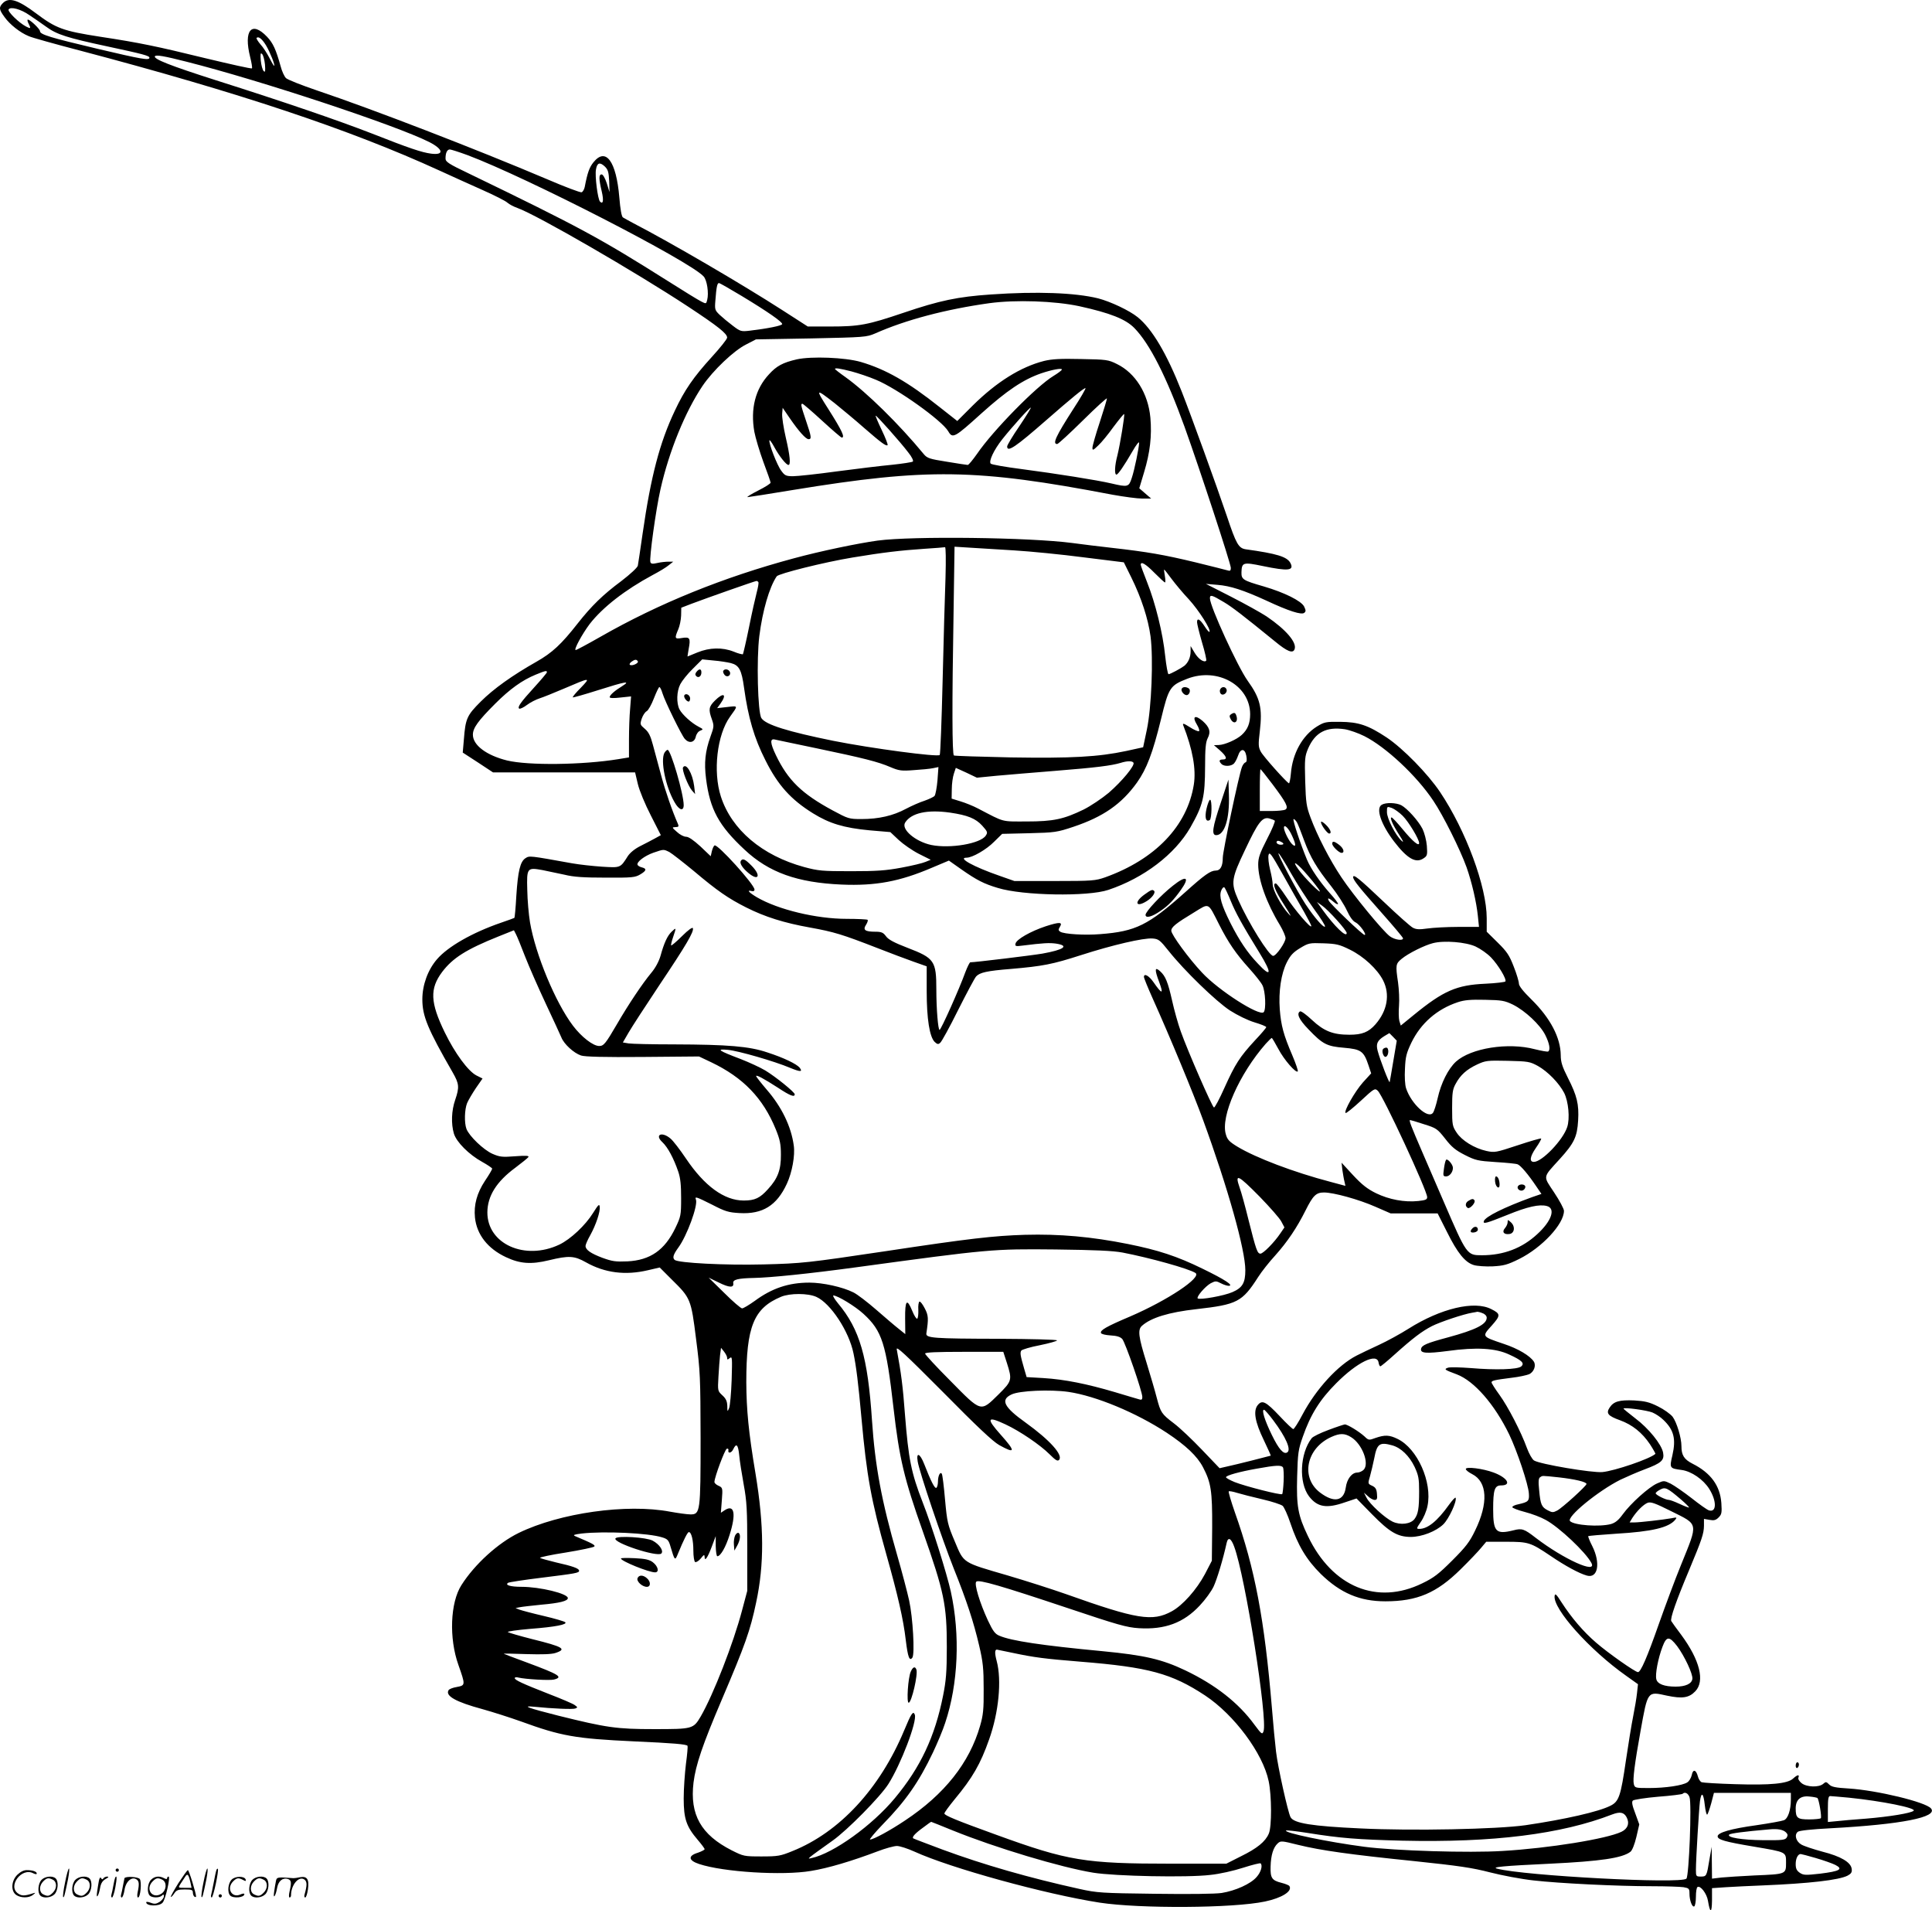 <svg version="1.0" xmlns="http://www.w3.org/2000/svg"
  viewBox="0 0 1200.552 1186.831"
 preserveAspectRatio="xMidYMid meet">
<g transform="translate(-0.151,1188.855) scale(0.1,-0.1)"
fill="#000000" stroke="none">
<path d="M20 11870 c-27 -27 -25 -40 10 -88 33 -46 96 -96 150 -118 19 -9 163
-49 320 -90 985 -260 1675 -490 2230 -744 74 -34 196 -89 270 -122 74 -33 144
-68 155 -79 11 -10 40 -25 63 -33 120 -43 731 -396 1059 -612 188 -124 243
-168 243 -193 0 -9 -43 -63 -96 -121 -113 -124 -169 -205 -229 -333 -94 -198
-149 -408 -200 -762 -14 -99 -28 -190 -30 -201 -3 -12 -46 -52 -102 -95 -116
-86 -186 -155 -272 -264 -101 -129 -158 -182 -255 -237 -150 -85 -267 -168
-348 -249 -85 -85 -94 -105 -104 -235 l-7 -81 94 -61 94 -62 441 0 442 0 17
-72 c10 -42 45 -126 81 -196 l62 -122 -36 -20 c-20 -11 -62 -33 -92 -48 -34
-17 -63 -41 -77 -62 -47 -74 -44 -73 -160 -66 -58 4 -141 13 -186 21 -267 48
-265 48 -290 32 -33 -21 -47 -80 -57 -234 -4 -74 -10 -136 -12 -137 -1 -1 -39
-15 -83 -30 -180 -62 -331 -149 -398 -227 -57 -66 -91 -160 -91 -249 0 -104
33 -184 189 -455 40 -70 42 -91 15 -170 -23 -66 -26 -148 -8 -209 16 -53 94
-131 176 -176 34 -19 62 -38 62 -42 0 -5 -20 -39 -45 -76 -50 -76 -70 -149
-62 -228 11 -105 79 -193 193 -246 87 -41 156 -46 267 -19 124 30 157 28 230
-13 117 -66 245 -82 385 -49 l73 17 75 -75 c117 -115 120 -121 151 -370 26
-201 27 -239 28 -614 0 -461 -2 -475 -63 -475 -20 0 -77 8 -127 17 -270 51
-685 -8 -940 -132 -129 -63 -274 -195 -356 -324 -70 -109 -78 -331 -19 -496
44 -125 44 -127 -9 -137 -25 -4 -48 -13 -52 -20 -22 -35 44 -73 211 -118 61
-17 168 -51 238 -76 250 -91 337 -107 702 -124 248 -11 328 -18 334 -28 2 -4
-2 -54 -10 -112 -7 -58 -14 -154 -14 -215 0 -127 17 -175 88 -258 23 -27 42
-52 42 -57 0 -4 -19 -14 -42 -22 -63 -19 -59 -48 8 -70 150 -50 518 -73 695
-43 106 17 253 61 412 121 49 19 104 34 122 34 18 0 67 -16 109 -35 226 -103
811 -264 1151 -317 250 -38 829 -35 1027 7 105 22 172 64 152 96 -3 5 -25 14
-49 20 -60 15 -70 30 -68 101 2 72 17 119 44 144 19 17 23 17 127 -9 143 -35
321 -60 722 -101 276 -29 359 -41 471 -70 74 -19 196 -42 270 -50 157 -18 519
-36 739 -36 85 0 172 -3 193 -6 34 -6 37 -9 37 -40 0 -42 17 -87 30 -79 5 3
10 30 10 60 0 30 4 57 10 60 18 11 58 -41 65 -86 13 -79 24 -78 25 2 l0 77 88
6 c48 3 150 8 227 11 289 12 474 33 528 61 22 12 28 21 25 42 -5 41 -68 78
-183 107 -55 15 -113 34 -130 44 -33 19 -45 60 -22 79 9 8 88 16 203 22 443
24 670 69 625 123 -32 40 -337 113 -510 124 -84 5 -108 10 -123 25 -18 18 -21
18 -37 4 -26 -23 -102 -21 -134 4 -15 12 -24 27 -20 35 8 21 -7 18 -33 -6 -34
-32 -141 -42 -360 -35 -106 3 -199 9 -208 12 -9 3 -20 20 -24 37 -11 42 -31
46 -38 7 -4 -17 -16 -38 -28 -45 -29 -19 -135 -35 -238 -35 -85 0 -88 1 -94
25 -7 29 5 125 42 330 45 250 42 246 164 219 95 -20 137 -14 176 27 61 63 28
194 -86 349 -31 41 -59 80 -63 87 -9 14 32 130 109 313 82 196 93 230 94 279
l0 43 35 -6 c27 -5 39 -2 56 15 19 19 21 29 17 90 -8 108 -66 187 -179 244
-53 27 -69 53 -69 109 0 52 -29 148 -55 183 -14 17 -54 46 -91 64 -54 27 -81
33 -147 37 -93 4 -128 -6 -153 -44 -24 -36 -11 -52 64 -79 77 -28 138 -77 187
-150 20 -31 35 -58 33 -59 -33 -31 -254 -106 -329 -113 -63 -6 -388 49 -425
72 -12 8 -31 42 -44 77 -37 102 -118 258 -171 331 -27 37 -49 72 -49 77 0 11
16 15 126 29 45 5 93 16 108 22 29 14 44 53 29 78 -23 36 -98 81 -186 110
-139 47 -138 45 -76 114 56 63 56 73 -2 102 -105 55 -315 5 -516 -122 -49 -31
-131 -76 -183 -100 -52 -24 -115 -54 -138 -66 -116 -59 -252 -207 -337 -367
-26 -50 -52 -90 -57 -90 -5 0 -43 36 -84 80 -87 92 -109 103 -137 69 -29 -36
-17 -105 38 -218 25 -52 44 -95 43 -96 -5 -2 -217 -56 -270 -67 l-48 -11 -109
114 c-60 63 -138 137 -174 164 -79 60 -83 68 -107 158 -10 40 -39 138 -64 220
-50 160 -56 205 -28 229 56 50 167 84 337 103 255 29 285 44 385 200 21 33 69
94 106 134 75 84 134 171 188 279 47 94 66 112 115 112 59 0 216 -43 320 -89
l94 -41 146 0 146 0 58 -115 c65 -131 113 -190 167 -206 20 -6 73 -10 117 -8
69 4 90 9 165 46 142 71 278 217 278 299 0 12 -27 63 -61 114 -70 106 -73 89
35 208 90 99 108 138 114 239 6 102 -7 154 -64 266 -35 69 -44 98 -44 140 -1
109 -65 231 -182 346 -52 51 -78 84 -78 99 0 12 -14 60 -32 105 -27 70 -41 92
-100 150 l-68 67 0 84 c0 195 -129 544 -290 784 -76 113 -229 270 -332 339
-115 76 -174 96 -289 97 -89 1 -98 -1 -144 -29 -90 -56 -152 -167 -162 -293
-3 -34 -9 -61 -12 -60 -18 9 -161 169 -175 197 -15 28 -16 43 -6 126 17 146 3
205 -76 315 -62 87 -234 462 -234 511 0 25 11 22 88 -24 50 -30 113 -78 317
-244 76 -63 111 -76 121 -48 16 41 -53 122 -174 204 -35 23 -134 78 -220 122
l-157 80 72 -6 c79 -6 162 -33 304 -98 139 -65 218 -90 235 -76 11 9 11 15 -1
40 -19 35 -121 86 -250 124 -132 38 -140 44 -139 89 2 61 11 63 132 38 159
-33 197 -29 172 19 -21 39 -84 58 -278 85 -44 7 -59 33 -117 207 -64 189 -221
622 -280 772 -94 239 -185 391 -274 463 -52 42 -169 97 -246 117 -143 35 -380
44 -667 24 -204 -14 -316 -37 -543 -114 -222 -75 -273 -85 -457 -85 l-137 0
-157 101 c-250 161 -695 421 -929 542 -27 15 -56 30 -63 35 -8 6 -16 50 -22
124 -19 225 -84 314 -161 218 -25 -31 -37 -64 -54 -153 -3 -15 -12 -30 -19
-33 -8 -3 -105 34 -217 82 -436 185 -1081 434 -1429 551 -94 32 -180 66 -191
76 -10 9 -26 43 -34 75 -29 104 -47 143 -84 182 -96 101 -147 41 -105 -126 9
-36 14 -67 11 -70 -3 -4 -135 26 -294 64 -294 72 -403 95 -647 132 -233 36
-276 52 -401 146 -111 84 -168 101 -205 64z m165 -76 c28 -18 74 -51 104 -72
65 -48 133 -69 376 -121 229 -49 265 -59 265 -71 0 -18 -45 -10 -321 55 -295
70 -359 89 -359 110 0 14 -69 79 -77 71 -2 -2 0 -13 6 -24 16 -31 14 -34 -16
-18 -44 23 -116 93 -108 106 12 19 76 2 130 -36z m1470 -188 c25 -42 58 -126
50 -126 -3 0 -16 22 -30 50 -14 27 -38 65 -55 83 -16 19 -27 37 -24 40 12 12
35 -7 59 -47z m-7 -118 c3 -42 2 -51 -8 -41 -7 6 -15 36 -18 65 -3 42 -2 51 8
41 7 -6 15 -36 18 -65z m-487 17 c459 -116 1302 -395 1508 -499 88 -45 94 -83
11 -72 -59 8 -134 33 -370 126 -206 80 -541 195 -970 331 -279 89 -386 131
-376 148 7 10 56 2 197 -34z m1745 -580 c370 -139 1381 -658 1468 -754 21 -23
33 -103 22 -146 -6 -25 -7 -25 -38 -9 -18 9 -111 66 -207 127 -423 267 -549
335 -1233 666 -130 62 -148 74 -148 95 0 35 10 56 27 56 7 0 57 -16 109 -35z
m881 -162 l2 -68 -17 55 c-11 33 -24 55 -32 55 -18 0 -18 -27 1 -107 13 -56 8
-81 -11 -62 -14 14 -33 162 -25 200 7 42 24 47 55 18 20 -20 24 -34 27 -91z
m823 -713 c164 -99 254 -162 252 -175 -1 -10 -93 -28 -202 -41 -53 -6 -58 -5
-105 31 -28 21 -64 51 -81 67 -30 29 -32 33 -27 91 6 80 11 107 22 107 5 0 68
-36 141 -80z m2099 -64 c191 -42 287 -80 341 -135 96 -98 199 -301 313 -616
93 -259 287 -849 287 -875 0 -16 -5 -20 -17 -16 -10 3 -101 26 -203 51 -195
47 -299 65 -520 90 -74 8 -184 22 -245 30 -264 35 -993 44 -1210 15 -123 -17
-354 -65 -520 -110 -439 -118 -839 -280 -1203 -488 -79 -45 -148 -82 -153 -82
-14 0 39 98 87 162 81 104 220 212 391 304 40 21 85 48 100 61 l28 22 -30 0
c-16 0 -47 -3 -68 -8 -30 -7 -40 -6 -44 5 -8 22 34 326 63 454 53 235 154 482
261 641 65 96 195 220 272 258 l60 31 343 6 c334 7 344 8 398 31 189 84 438
150 710 188 164 22 404 14 559 -19z m-832 -1683 c-4 -104 -12 -393 -18 -643
-6 -250 -14 -458 -18 -462 -12 -14 -425 41 -661 88 -281 57 -421 100 -447 141
-23 34 -31 368 -13 510 20 158 62 303 108 371 12 17 296 88 472 117 187 31
297 44 445 54 66 4 124 9 129 10 5 0 6 -78 3 -186z m428 166 c99 -6 293 -25
430 -43 l250 -31 47 -95 c62 -126 104 -255 119 -365 18 -139 6 -443 -23 -580
l-23 -109 -105 -23 c-174 -37 -339 -46 -718 -40 -189 4 -348 9 -353 12 -11 7
-12 320 -2 889 l6 408 96 -6 c53 -3 177 -11 276 -17z m870 -139 c33 -33 62
-60 66 -60 3 0 3 18 -1 40 -4 22 -6 40 -4 40 2 0 22 -26 45 -57 24 -32 72 -90
109 -129 61 -67 139 -189 127 -201 -3 -3 -17 14 -31 36 -28 43 -46 53 -46 24
0 -10 14 -67 31 -126 18 -59 29 -110 26 -113 -13 -14 -49 10 -72 49 l-25 42 0
-33 c0 -37 -15 -70 -39 -90 -21 -16 -88 -52 -98 -52 -5 0 -14 51 -21 113 -14
140 -61 330 -113 460 -21 53 -39 102 -39 107 0 23 30 6 85 -50z m-2461 -58 c3
-5 -2 -33 -10 -63 -8 -30 -30 -127 -48 -217 -18 -89 -36 -165 -38 -168 -3 -2
-29 4 -57 16 -71 28 -150 26 -226 -5 -33 -14 -61 -25 -61 -25 -1 0 3 21 7 47
13 67 7 76 -41 68 -46 -8 -48 -3 -24 53 9 20 17 59 18 86 l1 49 65 25 c87 33
393 141 402 141 4 1 9 -3 12 -7z m-749 -492 c7 -11 -35 -31 -49 -22 -5 3 -1
11 9 19 22 16 32 16 40 3z m578 -11 c51 -13 67 -42 82 -153 26 -187 63 -313
133 -451 77 -154 158 -244 295 -329 103 -64 193 -91 352 -106 l129 -11 52 -49
c28 -26 84 -65 125 -86 l74 -37 -32 -13 c-18 -8 -85 -24 -150 -36 -97 -18
-152 -22 -313 -22 -179 0 -203 2 -292 26 -260 71 -450 231 -517 438 -50 155
-24 384 57 496 51 71 52 68 -18 60 l-62 -7 21 29 c42 59 18 71 -35 18 -38 -38
-41 -55 -19 -116 14 -40 14 -46 -9 -109 -32 -90 -40 -160 -27 -261 24 -190 79
-291 239 -440 151 -142 328 -205 603 -217 212 -9 361 19 560 104 l107 45 78
-55 c96 -67 139 -89 226 -115 155 -48 560 -55 687 -12 221 74 413 221 509 387
80 141 91 188 92 381 0 110 4 150 16 174 21 40 12 69 -32 108 -47 40 -66 27
-35 -23 12 -20 18 -38 13 -41 -5 -3 -31 8 -57 25 -38 24 -46 26 -41 12 59
-151 81 -273 66 -369 -41 -257 -239 -464 -551 -576 -60 -21 -79 -23 -314 -23
l-250 0 -91 32 c-162 56 -265 113 -206 113 36 0 124 51 171 99 l50 49 168 4
c160 4 173 6 275 40 185 62 299 141 395 275 60 85 97 181 149 393 48 198 56
210 164 252 187 72 389 -41 390 -220 0 -57 -15 -95 -52 -129 -31 -29 -106 -62
-143 -63 l-30 -1 38 -33 c41 -37 47 -56 17 -56 -23 0 -26 -10 -8 -28 17 -17
63 -15 79 5 8 9 18 30 24 47 15 46 42 46 51 0 5 -26 3 -39 -5 -42 -7 -2 -17
-15 -22 -29 -19 -50 -119 -523 -119 -563 0 -53 -15 -80 -43 -80 -33 0 -70 -26
-190 -134 -231 -206 -307 -244 -529 -261 -94 -8 -225 0 -248 15 -12 8 -13 13
-3 29 20 32 0 33 -87 5 -96 -32 -183 -82 -188 -108 -4 -16 1 -18 45 -12 128
16 166 18 208 12 83 -13 48 -38 -86 -62 -64 -11 -418 -54 -448 -54 -4 0 -18
-28 -31 -62 -35 -98 -151 -358 -160 -358 -9 0 -20 129 -20 250 0 179 -12 196
-179 260 -83 32 -119 51 -134 72 -17 23 -28 28 -66 28 -64 0 -79 11 -58 43 9
14 13 27 10 31 -4 3 -62 6 -131 6 -187 0 -425 57 -557 134 -49 29 -65 47 -35
39 13 -4 20 0 20 9 0 31 -230 285 -248 274 -6 -3 -13 -20 -17 -36 l-7 -31 -64
61 c-43 39 -73 60 -89 60 -14 0 -39 13 -57 30 -32 28 -32 29 -9 30 18 0 22 4
16 18 -36 81 -80 209 -105 303 -17 63 -40 148 -51 189 -15 57 -27 81 -51 101
-29 25 -30 27 -19 62 7 21 21 42 31 47 10 5 30 41 45 80 15 38 30 70 34 70 4
0 13 -17 19 -38 15 -50 119 -262 139 -284 26 -30 60 -23 68 13 4 18 16 34 28
38 20 8 20 9 -11 25 -44 23 -100 74 -118 107 -20 39 -18 113 5 157 11 21 45
64 78 96 l58 58 70 -7 c39 -3 87 -11 108 -16z m-1143 -57 c0 -4 -36 -47 -79
-94 -84 -92 -106 -123 -93 -132 5 -3 27 7 48 23 21 16 57 34 79 41 22 7 89 34
150 60 166 71 169 72 106 6 -30 -30 -53 -57 -50 -60 2 -2 73 18 158 45 170 54
205 60 149 25 -46 -28 -78 -56 -78 -69 0 -6 26 -7 67 -2 l66 7 -6 -78 c-4 -42
-7 -127 -7 -189 l0 -112 -67 -11 c-222 -36 -559 -40 -691 -8 -128 32 -212 95
-212 160 0 42 33 87 139 193 91 91 168 146 251 180 61 25 70 27 70 15z m5080
-397 c133 -67 325 -246 428 -401 61 -90 167 -303 207 -414 33 -94 61 -215 70
-302 l7 -68 -129 0 c-70 0 -157 -5 -192 -10 -49 -7 -70 -6 -90 5 -14 7 -95 79
-179 159 -156 148 -192 177 -192 155 0 -18 39 -66 182 -227 70 -79 128 -148
128 -153 0 -17 -52 -9 -81 12 -42 30 -228 256 -302 367 -73 109 -151 261 -192
372 -25 67 -29 91 -33 226 -4 139 -2 154 18 202 44 101 113 137 228 120 30 -5
84 -24 122 -43z m-3406 -75 c296 -62 383 -84 460 -117 54 -23 70 -25 146 -19
47 3 100 8 119 12 l34 7 -6 -83 c-4 -45 -12 -88 -18 -96 -6 -7 -34 -20 -62
-30 -29 -9 -81 -32 -117 -51 -78 -42 -168 -63 -275 -63 -78 0 -83 2 -178 53
-193 104 -279 188 -354 344 -36 75 -38 105 -6 97 10 -2 126 -27 257 -54z
m1971 -90 c10 -17 -71 -115 -154 -187 -42 -35 -112 -82 -156 -104 -124 -60
-187 -74 -355 -74 -159 0 -133 -7 -300 80 -30 16 -80 36 -110 45 l-55 17 1 59
c0 32 6 76 13 96 l12 36 66 -30 65 -31 122 12 c66 6 234 20 371 31 250 20 343
32 400 49 41 13 73 13 80 1z m864 -134 c85 -113 101 -144 80 -157 -8 -5 -47
-9 -86 -9 l-73 0 0 130 c0 72 2 130 4 130 2 0 36 -42 75 -94z m-2004 -176
c109 -16 159 -36 200 -81 34 -38 35 -42 22 -62 -33 -50 -222 -82 -339 -58 -98
21 -188 97 -162 139 38 60 137 82 279 62z m2018 -50 c4 -3 -17 -55 -48 -114
-45 -88 -55 -117 -55 -158 0 -96 52 -241 135 -377 19 -32 35 -69 35 -81 0 -26
-58 -110 -77 -110 -26 0 -154 206 -218 350 -46 104 -42 130 44 310 80 170 106
204 149 194 15 -4 30 -10 35 -14z m138 -11 c6 -11 26 -61 44 -111 40 -108 78
-171 169 -286 38 -48 81 -115 97 -150 19 -41 37 -66 54 -74 24 -11 73 -78 56
-78 -12 0 -210 189 -222 212 -12 22 0 19 34 -10 9 -8 20 -13 23 -10 3 3 -20
34 -52 69 -62 70 -117 150 -141 207 -39 93 -92 252 -83 252 5 0 14 -9 21 -21z
m-30 -84 c24 -52 25 -73 3 -54 -20 16 -54 83 -54 105 0 26 30 -3 51 -51z m-59
-53 c-19 -6 -44 6 -37 18 4 7 14 6 28 -2 14 -7 17 -13 9 -16z m-3811 -47 c16
-9 84 -62 152 -118 147 -124 214 -170 325 -226 117 -59 235 -96 397 -125 149
-27 199 -42 420 -128 77 -30 177 -68 223 -84 l82 -29 0 -155 c0 -172 18 -282
49 -314 17 -16 23 -17 35 -6 9 7 59 98 111 203 53 105 103 199 112 209 23 25
68 35 218 47 196 17 255 28 435 86 196 63 386 107 443 103 38 -3 46 -9 101
-78 96 -121 293 -312 380 -369 47 -30 110 -61 153 -74 40 -12 73 -25 73 -30 0
-4 -31 -41 -70 -82 -95 -103 -123 -147 -189 -293 -31 -70 -61 -126 -66 -124
-11 3 -161 346 -206 472 -17 47 -41 133 -54 192 -26 115 -41 152 -74 182 -34
31 -36 12 -7 -65 30 -80 19 -80 -35 -2 -28 40 -59 57 -59 32 0 -7 24 -66 54
-133 108 -240 255 -595 314 -757 154 -421 262 -806 262 -932 0 -79 -18 -109
-80 -136 -52 -23 -204 -50 -216 -39 -9 10 47 75 81 94 29 15 34 15 63 0 17 -9
39 -16 49 -16 34 1 -26 40 -162 106 -159 78 -276 116 -465 154 -225 45 -423
63 -640 57 -194 -6 -345 -23 -867 -102 -483 -72 -518 -76 -758 -82 -239 -6
-528 9 -551 28 -15 13 -9 33 23 77 53 72 123 262 109 298 -8 21 1 18 101 -32
81 -42 101 -48 170 -52 143 -8 231 46 294 182 33 71 52 177 43 238 -16 118
-75 240 -169 348 -35 41 -64 78 -65 83 0 10 47 -15 137 -73 74 -49 103 -60
103 -40 0 13 -117 108 -183 148 -30 18 -99 50 -153 71 -140 53 -155 64 -79 57
65 -6 290 -71 387 -112 63 -26 80 -26 58 2 -20 23 -98 61 -200 94 -112 38
-244 49 -580 50 -135 0 -261 3 -282 6 l-36 6 36 62 c19 33 106 167 192 296
165 246 215 331 207 352 -2 8 -29 -11 -67 -49 -35 -35 -66 -61 -68 -58 -2 2 3
25 12 51 21 61 20 62 -8 35 -27 -25 -48 -71 -70 -151 -10 -34 -31 -74 -57
-105 -55 -66 -142 -196 -214 -320 -70 -120 -82 -135 -110 -135 -38 0 -110 56
-163 126 -109 144 -233 443 -267 642 -8 48 -16 138 -17 201 -4 138 -1 141 94
124 35 -7 97 -20 138 -29 56 -14 120 -18 255 -18 164 -1 183 1 215 20 39 23
42 36 9 44 -12 3 -24 10 -26 16 -6 18 45 56 99 75 65 22 62 22 99 4z m3943
-370 c25 -44 46 -84 46 -90 -1 -19 -103 100 -157 183 -30 45 -58 82 -64 82
-22 0 -5 -44 51 -131 44 -69 51 -84 27 -56 -44 48 -97 147 -97 181 0 15 -7 56
-16 91 -9 36 -13 76 -10 91 6 23 16 10 90 -122 46 -82 104 -185 130 -229z
m-80 238 c37 -65 101 -164 142 -221 42 -57 73 -106 69 -110 -9 -9 -65 55 -121
139 -51 77 -182 325 -167 316 6 -4 41 -60 77 -124z m107 -17 c34 -39 65 -80
71 -91 15 -30 -96 81 -132 132 -49 68 -7 40 61 -41z m-481 -156 c30 -73 70
-146 179 -323 79 -128 73 -156 -12 -64 -65 68 -114 142 -170 252 -56 113 -71
164 -57 200 5 14 14 24 19 21 5 -3 23 -42 41 -86z m659 -118 c34 -37 61 -73
61 -80 0 -32 -75 40 -150 144 l-35 49 32 -23 c18 -12 59 -53 92 -90z m-732
-27 c58 -114 104 -181 187 -273 36 -40 73 -86 82 -104 19 -36 24 -152 8 -168
-27 -27 -281 136 -383 246 -82 87 -191 236 -191 260 0 23 27 45 143 115 95 58
83 64 154 -76z m-4313 -198 c25 -64 83 -196 129 -294 46 -98 90 -193 97 -210
16 -41 77 -97 122 -112 24 -8 143 -11 384 -9 l349 3 76 -36 c199 -95 322 -223
401 -416 26 -64 32 -92 32 -158 1 -93 -19 -148 -80 -214 -50 -56 -82 -71 -151
-71 -121 0 -244 90 -359 261 -37 55 -80 111 -96 124 -54 46 -101 24 -50 -23
33 -31 70 -100 98 -182 14 -41 18 -83 18 -166 0 -106 -2 -114 -36 -185 -66
-137 -156 -200 -298 -207 -74 -3 -94 0 -155 22 -74 28 -105 50 -105 74 0 8 13
38 29 66 35 63 64 148 59 178 -2 19 -9 12 -41 -39 -47 -76 -139 -163 -210
-197 -214 -101 -448 4 -447 201 1 101 56 190 174 277 40 30 77 60 81 66 5 9
-16 10 -82 5 -79 -6 -95 -5 -141 15 -55 24 -145 110 -162 155 -14 38 -12 120
4 160 8 19 33 61 55 94 l41 59 -38 19 c-52 27 -133 137 -197 268 -90 185 -94
271 -16 375 66 87 149 140 351 221 l95 38 12 -23 c7 -13 33 -76 57 -139z
m5907 61 c30 -14 73 -44 96 -68 45 -47 98 -135 89 -149 -3 -4 -58 -11 -123
-14 -180 -8 -261 -43 -446 -194 l-81 -66 -9 29 c-4 16 -5 58 -2 94 3 36 0 101
-6 145 -16 108 -15 116 23 147 41 34 142 84 194 97 69 18 204 7 265 -21z
m-780 -20 c85 -42 169 -120 205 -190 44 -87 27 -188 -47 -273 -43 -49 -83 -65
-162 -65 -102 0 -158 22 -232 91 -35 33 -69 58 -75 54 -23 -14 -7 -50 52 -111
89 -93 114 -106 222 -115 105 -9 122 -21 151 -108 l17 -51 -52 -57 c-50 -57
-119 -178 -107 -189 3 -4 45 30 94 75 84 78 88 80 106 63 32 -28 307 -620 307
-661 0 -15 -10 -19 -55 -24 -86 -9 -181 9 -262 48 -55 27 -88 53 -144 113
l-71 77 5 -45 c4 -25 9 -57 13 -72 l6 -27 -93 25 c-229 60 -465 150 -579 219
-49 30 -62 43 -71 76 -34 111 84 376 248 563 18 20 35 36 37 36 3 0 21 -31 41
-68 35 -67 109 -152 121 -140 3 4 -12 48 -34 100 -55 128 -70 185 -78 286 -8
111 8 221 44 292 22 43 39 62 82 88 53 32 58 33 146 30 81 -3 98 -7 165 -40z
m1012 -341 c76 -38 169 -125 201 -189 26 -52 33 -92 18 -102 -5 -3 -42 4 -83
14 -166 44 -397 7 -490 -77 -48 -44 -93 -133 -114 -228 -9 -40 -22 -81 -29
-90 -30 -41 -135 55 -167 152 -7 21 -10 71 -7 122 3 74 9 97 40 162 59 121
159 208 288 251 42 14 81 17 170 15 104 -2 121 -5 173 -30z m-743 -348 c-11
-68 -22 -128 -23 -133 -3 -10 -60 138 -75 195 -11 43 -2 63 41 90 l32 19 23
-23 23 -24 -21 -124z m898 -33 c62 -35 131 -106 163 -167 27 -53 37 -160 19
-213 -26 -80 -156 -216 -207 -216 -29 0 -25 32 12 86 21 30 36 57 33 59 -2 3
-68 -16 -146 -42 -136 -45 -143 -46 -194 -35 -76 17 -153 65 -185 114 -26 39
-28 48 -28 152 0 95 3 117 22 151 29 54 67 89 133 120 52 24 62 26 190 23 128
-3 138 -5 188 -32z m-708 -362 c77 -24 83 -28 132 -90 40 -52 65 -72 122 -101
65 -33 81 -37 191 -44 66 -4 128 -10 137 -14 19 -7 67 -64 116 -137 l32 -47
-58 -20 c-176 -64 -290 -121 -300 -149 -6 -20 15 -14 147 39 125 51 198 67
244 55 57 -14 31 -93 -59 -175 -95 -88 -210 -131 -344 -131 -93 0 -94 1 -236
330 -37 85 -97 225 -134 310 -70 162 -85 200 -76 200 3 0 41 -11 86 -26z
m-1020 -451 c63 -65 124 -134 134 -154 l19 -36 -26 -38 c-37 -55 -106 -125
-123 -125 -19 0 -27 22 -74 209 -21 86 -46 176 -55 200 -32 92 -13 84 125 -56z
m-854 -346 c171 -33 412 -100 454 -127 42 -27 -173 -170 -405 -270 -151 -64
-188 -86 -182 -103 2 -7 28 -13 59 -15 39 -2 61 -9 73 -22 19 -21 125 -327
125 -361 0 -15 -5 -19 -17 -15 -10 3 -80 23 -155 46 -173 51 -311 79 -444 87
l-103 6 -15 51 c-24 83 -27 100 -18 114 5 6 56 22 115 33 59 12 107 26 107 30
0 5 -163 9 -362 10 -407 1 -455 4 -450 34 14 92 13 111 -10 155 -13 25 -27 44
-33 42 -5 -2 -9 -25 -7 -52 1 -27 -2 -51 -7 -54 -5 -3 -19 19 -31 49 -33 80
-45 66 -44 -48 l1 -97 -41 33 c-22 17 -85 71 -139 118 -55 48 -118 96 -142
108 -67 34 -191 61 -274 61 -129 0 -233 -35 -340 -114 -35 -25 -70 -46 -78
-46 -8 0 -58 43 -111 96 l-97 95 64 -31 c65 -32 94 -33 89 -3 -4 22 31 30 128
32 102 2 340 26 634 66 830 113 850 115 1240 111 247 -3 356 -8 416 -19z
m-1901 -276 c88 -40 202 -213 230 -350 17 -81 30 -185 50 -406 32 -355 60
-509 154 -843 71 -252 106 -403 121 -533 13 -107 23 -133 41 -109 16 23 3 250
-20 355 -11 50 -44 176 -74 280 -98 339 -138 557 -157 840 -26 392 -76 565
-211 726 -22 27 -35 49 -29 49 26 0 136 -67 187 -114 116 -106 141 -184 187
-587 36 -313 66 -438 182 -765 133 -378 149 -455 149 -719 0 -155 -5 -210 -23
-300 -51 -257 -141 -447 -300 -638 -140 -169 -382 -343 -517 -372 -32 -8 -34
-9 130 108 92 65 297 273 347 352 77 121 180 390 164 431 -10 26 -22 8 -66
-98 -151 -362 -402 -633 -695 -750 -73 -30 -90 -33 -191 -33 -109 0 -112 1
-186 38 -190 97 -261 221 -237 421 14 111 56 234 174 511 148 347 178 432 215
607 51 237 50 477 -4 803 -43 256 -56 394 -57 566 0 346 46 460 216 531 55 23
168 23 220 -1z m4139 -101 c15 -5 26 -17 26 -28 0 -41 -67 -75 -240 -122 -134
-36 -164 -49 -168 -72 -5 -27 32 -30 164 -13 180 25 299 18 384 -22 79 -36 97
-54 74 -74 -23 -19 -159 -23 -312 -10 -68 5 -132 7 -144 2 -25 -9 -20 -13 56
-41 108 -41 235 -186 326 -374 48 -100 119 -310 122 -367 3 -46 -3 -52 -65
-66 -21 -4 -38 -12 -38 -18 0 -5 35 -19 78 -30 43 -11 101 -33 129 -49 84 -45
249 -201 284 -267 39 -73 -171 22 -345 155 -72 56 -86 61 -139 47 -109 -27
-126 -10 -126 131 0 121 9 148 49 148 68 0 40 48 -46 80 -67 25 -173 38 -173
22 0 -7 18 -21 40 -32 94 -48 101 -180 18 -350 -34 -71 -58 -102 -142 -186
-84 -84 -115 -108 -186 -142 -281 -138 -560 -23 -711 293 -62 129 -72 185 -67
370 4 146 7 168 35 247 48 138 106 231 208 333 130 131 254 191 263 128 2 -13
7 -23 11 -23 4 0 43 32 86 71 118 106 173 147 235 179 52 26 195 74 250 83 14
2 28 5 32 6 4 0 18 -3 32 -9z m-3004 -819 c102 -57 104 -41 10 64 -92 103 -85
118 30 64 90 -42 216 -128 273 -185 37 -37 50 -45 59 -36 29 29 -57 124 -207
232 -136 97 -158 142 -88 175 49 24 241 32 354 16 170 -25 421 -129 611 -254
119 -79 189 -145 225 -214 50 -96 58 -146 57 -375 l-2 -206 -43 -83 c-52 -97
-138 -194 -206 -231 -120 -66 -217 -50 -658 107 -88 31 -251 83 -363 116 -282
82 -270 74 -327 210 -45 106 -48 120 -61 261 -7 82 -16 154 -20 160 -10 16
-24 -12 -24 -49 0 -17 -5 -35 -10 -38 -10 -6 -33 39 -76 149 -26 66 -50 75
-40 15 9 -61 152 -484 224 -665 80 -199 124 -333 158 -479 24 -102 28 -142 28
-270 1 -127 -3 -162 -22 -228 -66 -230 -221 -426 -467 -589 -94 -63 -196 -118
-217 -118 -6 0 29 42 78 93 144 147 226 265 313 448 27 57 62 140 76 184 81
242 94 546 35 815 -24 109 -119 413 -175 555 -71 183 -88 267 -110 545 -13
177 -24 259 -51 405 -5 24 48 -25 288 -266 207 -210 309 -306 348 -328z
m-1690 542 c0 -13 2 -13 16 -2 16 13 16 2 12 -136 -3 -83 -10 -161 -16 -175
-10 -24 -11 -23 -11 13 -1 30 -8 46 -31 67 -29 27 -29 28 -24 116 3 49 7 109
10 134 l6 45 19 -24 c10 -13 19 -30 19 -38z m1738 -31 c34 -107 33 -113 -53
-198 -111 -109 -104 -111 -297 85 -87 87 -158 164 -158 170 0 8 72 11 243 11
l243 0 22 -68z m4012 -309 c19 -8 50 -28 68 -46 65 -62 79 -118 56 -219 -19
-81 -18 -82 57 -92 61 -8 135 -59 172 -118 47 -75 46 -148 -2 -133 -11 3 -60
38 -108 76 -49 38 -107 78 -130 90 -42 20 -42 20 -85 1 -51 -23 -163 -123
-213 -192 -26 -36 -46 -52 -73 -60 -71 -19 -228 -8 -254 18 -25 25 173 187
312 257 36 17 104 47 152 65 104 39 123 56 114 104 -10 52 -90 151 -173 213
-40 31 -73 58 -73 60 0 10 146 -10 180 -24z m-2356 -49 c78 -104 113 -183 86
-199 -22 -14 -52 20 -95 108 -45 92 -65 157 -49 157 5 0 31 -30 58 -66z
m-3319 -216 c3 -35 16 -117 28 -183 19 -103 22 -157 22 -390 l0 -270 -32 -120
c-54 -206 -179 -525 -257 -660 -46 -78 -50 -79 -290 -79 -234 0 -295 9 -597
84 -186 47 -230 63 -149 55 119 -12 239 -17 256 -11 16 6 16 8 -4 22 -11 8
-83 39 -159 68 -166 65 -213 87 -213 99 0 5 11 7 24 3 42 -10 193 -19 220 -12
59 15 33 31 -169 106 -77 28 -141 53 -143 54 -1 2 62 1 141 -2 98 -3 155 -1
180 7 72 24 50 38 -144 86 -79 20 -147 40 -152 44 -4 4 59 13 141 20 156 12
230 27 216 41 -5 5 -65 23 -134 39 -69 16 -136 34 -150 39 l-25 10 25 5 c14 3
75 10 135 16 115 10 165 23 165 41 0 28 -173 70 -288 70 -69 0 -105 11 -83 25
7 4 98 18 204 31 217 27 237 30 237 44 0 14 -38 28 -145 52 -49 12 -93 24 -98
28 -4 3 68 19 160 33 92 15 172 32 177 37 9 9 -10 19 -119 65 -15 7 -6 10 40
16 142 16 419 3 502 -24 33 -10 40 -18 51 -57 26 -88 28 -90 46 -45 36 88 60
135 68 135 16 0 28 -51 28 -115 0 -36 5 -67 11 -71 6 -3 22 6 35 22 20 25 23
26 24 10 0 -32 19 -5 45 65 l24 64 0 -62 c1 -35 5 -63 10 -63 20 0 52 56 76
132 42 132 30 193 -30 154 l-24 -16 6 78 c6 77 5 78 -21 90 -14 6 -26 17 -25
24 1 31 65 202 77 206 7 2 11 -2 10 -8 -6 -24 19 -20 30 5 19 40 30 29 37 -37z
m3383 -163 c-2 -41 -6 -76 -9 -79 -8 -8 -231 49 -296 75 -29 12 -53 25 -53 30
0 11 83 34 190 53 121 22 154 23 164 8 4 -8 6 -47 4 -87z m1711 25 c98 -11
171 -28 171 -41 0 -12 -151 -149 -182 -165 -25 -13 -31 -13 -58 1 -39 20 -46
36 -54 124 -6 57 -4 76 6 82 16 10 4 11 117 -1z m759 -138 c29 -25 51 -47 49
-49 -2 -2 -28 8 -58 22 -30 14 -60 25 -67 25 -20 0 -82 31 -82 41 0 5 12 15
28 23 32 17 43 12 130 -62z m-2603 2 c61 -14 118 -33 127 -41 9 -8 31 -56 48
-107 46 -138 101 -229 189 -316 122 -119 242 -170 401 -170 198 0 319 52 467
198 54 53 112 114 129 135 l31 37 122 0 c141 0 153 -4 278 -88 91 -62 178
-109 225 -122 69 -20 87 77 34 183 -16 31 -27 59 -25 62 3 2 81 9 174 15 222
13 326 38 366 86 13 16 11 17 -23 10 -52 -9 -197 -26 -232 -26 l-28 0 17 28
c28 43 68 83 95 94 20 7 44 -1 146 -52 173 -86 169 -68 61 -335 -36 -88 -97
-252 -137 -365 -73 -208 -113 -300 -130 -300 -17 0 -185 118 -260 183 -79 68
-152 153 -216 252 -31 49 -39 56 -42 39 -12 -80 218 -337 445 -497 l73 -52 -6
-55 c-3 -30 -14 -95 -24 -145 -10 -49 -30 -173 -45 -274 -32 -220 -43 -255
-96 -281 -72 -37 -283 -85 -528 -121 -177 -25 -701 -36 -1026 -20 -302 14
-414 32 -434 70 -16 29 -79 312 -90 406 -6 50 -18 173 -26 275 -46 548 -105
862 -230 1213 -24 69 -41 127 -38 130 2 3 26 -1 51 -9 26 -8 97 -26 157 -40z
m-174 -295 c69 -185 209 -1073 182 -1147 -8 -21 -12 -18 -56 41 -99 136 -242
248 -430 338 -145 69 -253 94 -513 119 -380 36 -567 64 -642 96 -27 11 -40 28
-72 96 -50 108 -86 226 -72 240 15 15 155 -26 565 -163 316 -106 369 -121 445
-126 162 -10 279 33 380 142 33 35 71 87 85 117 21 45 59 170 81 271 9 39 28
29 47 -24z m2752 -617 c46 -62 99 -174 95 -204 -4 -30 -42 -48 -104 -48 -70 0
-113 16 -120 46 -8 31 11 130 38 201 25 67 42 68 91 5z m-4130 -42 c136 -29
201 -37 422 -55 424 -34 567 -73 775 -210 181 -120 359 -359 395 -532 19 -89
20 -283 1 -326 -21 -50 -73 -92 -173 -141 l-91 -46 -340 0 c-538 0 -643 17
-1091 180 -249 90 -321 120 -321 132 0 6 28 44 63 87 113 136 161 220 215 373
60 168 79 368 47 487 -13 49 -12 71 1 71 2 0 46 -9 97 -20z m4207 -896 c15
-37 -3 -491 -19 -507 -34 -34 -1009 18 -1176 62 -38 10 34 17 330 31 312 15
448 35 498 74 11 8 26 46 37 92 l18 78 -25 69 c-19 49 -23 71 -15 79 6 6 77
17 157 24 81 6 149 15 152 18 14 14 34 4 43 -20z m630 -16 c0 -65 -18 -118
-43 -128 -12 -5 -89 -19 -171 -31 -160 -22 -241 -46 -241 -69 0 -21 46 -34
225 -64 205 -35 200 -32 200 -101 0 -70 0 -70 -195 -78 -82 -4 -176 -10 -207
-13 l-58 -7 -1 99 -1 99 -14 -79 c-17 -104 -18 -106 -54 -106 -29 0 -30 2 -30
43 0 64 19 376 25 425 9 62 22 51 30 -23 4 -36 11 -63 15 -60 4 2 15 34 25 70
l17 65 239 0 239 0 0 -42z m165 10 c10 -10 28 -119 21 -126 -4 -3 -36 -7 -72
-7 -73 0 -84 8 -84 68 0 55 30 81 87 74 24 -2 46 -7 48 -9z m196 2 c205 -21
419 -64 402 -81 -15 -15 -150 -37 -294 -49 -74 -5 -158 -13 -186 -16 l-53 -5
0 80 c0 63 3 81 14 81 8 0 60 -5 117 -10z m-1382 -121 c20 -37 8 -72 -32 -91
-92 -44 -449 -102 -739 -119 -208 -13 -667 1 -858 26 -229 30 -502 87 -487
101 3 3 63 -4 134 -15 205 -33 312 -41 588 -48 564 -13 988 40 1305 163 48 18
72 14 89 -17z m-4186 -83 c264 -107 670 -229 872 -262 136 -22 585 -31 726
-14 60 6 147 26 206 45 56 18 105 30 108 27 14 -14 2 -55 -25 -85 -37 -43
-131 -85 -217 -99 -41 -6 -201 -8 -417 -5 -329 4 -358 6 -466 30 -313 69 -595
150 -850 244 -96 36 -178 67 -183 70 -11 7 10 31 63 69 25 19 46 34 48 34 1 0
62 -24 135 -54z m5177 -12 c11 -11 12 -18 4 -32 -10 -15 -29 -17 -145 -16
-133 1 -230 17 -212 35 7 7 94 19 248 32 53 5 87 -1 105 -19z m185 -159 c48
-14 102 -33 122 -43 50 -26 27 -39 -95 -54 -90 -10 -103 -10 -126 5 -20 14
-26 26 -26 55 0 35 14 62 31 62 4 0 46 -11 94 -25z M4953 9656 c-87 -20 -126
-41 -173 -93 -85 -91 -116 -214 -91 -357 7 -37 32 -121 56 -187 25 -66 45
-124 45 -129 0 -6 -35 -28 -77 -49 -43 -22 -73 -40 -66 -41 6 0 134 20 285 45
833 136 1135 132 1983 -30 72 -13 155 -24 185 -24 l55 0 -37 32 -37 32 30 100
c37 122 49 226 39 339 -14 150 -93 277 -208 333 -54 27 -65 28 -223 31 -130 3
-180 0 -230 -12 -145 -37 -294 -130 -442 -276 l-97 -97 -108 85 c-200 159
-336 236 -492 282 -98 28 -306 36 -397 16z m340 -75 c41 -11 110 -34 152 -52
131 -54 409 -252 449 -320 27 -47 39 -40 207 112 157 141 258 209 370 248 68
23 129 34 129 24 0 -5 -24 -23 -52 -40 -106 -64 -376 -339 -475 -484 -27 -38
-52 -69 -58 -69 -5 0 -64 9 -130 20 -108 17 -122 22 -143 47 -154 187 -355
384 -486 478 -37 26 -66 49 -66 51 0 8 28 4 103 -15z m1379 -232 c-111 -173
-132 -219 -101 -219 6 0 78 66 160 147 82 81 149 142 149 136 0 -6 -20 -73
-45 -149 -25 -75 -45 -146 -45 -157 0 -18 4 -17 36 14 20 18 63 71 96 117 34
45 63 81 65 78 5 -5 -25 -188 -42 -257 -17 -63 -19 -119 -6 -119 10 0 46 52
100 145 22 39 41 63 41 53 0 -28 -29 -171 -46 -220 -18 -55 -24 -57 -126 -33
-90 21 -343 61 -556 89 -101 13 -188 28 -194 34 -14 14 19 85 72 152 62 78
173 201 177 196 2 -2 -30 -54 -71 -115 -42 -61 -76 -118 -76 -126 0 -39 52 -4
245 165 152 133 236 202 242 197 2 -3 -31 -61 -75 -128z m-1483 34 c47 -38
129 -106 181 -152 107 -93 138 -116 147 -108 3 4 -13 45 -36 93 -23 48 -40 88
-38 90 4 4 154 -164 203 -229 22 -27 33 -51 28 -56 -5 -4 -63 -13 -129 -20
-66 -6 -221 -25 -343 -41 -123 -17 -246 -30 -272 -30 -44 0 -52 4 -73 33 -26
33 -80 173 -74 190 1 5 15 -14 30 -42 31 -57 74 -111 88 -111 15 0 10 57 -17
172 -14 61 -24 127 -22 147 l3 36 43 -63 c57 -83 101 -132 118 -132 20 0 18
15 -16 115 -32 95 -34 105 -22 105 4 0 59 -47 122 -105 63 -58 118 -105 122
-105 22 0 2 43 -83 177 -82 129 -81 130 40 36z M4330 7715 c-9 -11 -10 -19 -2
-27 14 -14 32 -1 32 23 0 23 -13 25 -30 4z M4496 7721 c-3 -4 0 -15 7 -24 15
-21 43 -6 34 17 -7 17 -32 22 -41 7z M7345 7610 c-8 -13 13 -40 30 -40 18 0
28 32 13 42 -18 11 -36 10 -43 -2z M7583 7604 c-3 -8 -1 -20 5 -26 15 -15 43
8 35 28 -7 19 -32 18 -40 -2z M4254 7569 c-6 -11 13 -39 27 -39 5 0 9 9 9 19
0 21 -26 36 -36 20z M7651 7451 c-10 -7 -11 -13 -2 -30 19 -36 48 -20 36 19
-7 22 -13 24 -34 11z M4130 7211 c-25 -48 7 -209 63 -306 28 -50 57 -59 57
-18 0 68 -80 343 -100 343 -5 0 -14 -9 -20 -19z M4246 7121 c-9 -13 31 -115
55 -143 l20 -23 -6 50 c-10 79 -50 147 -69 116z M7588 6903 c-53 -157 -59
-203 -29 -203 52 0 84 102 79 250 l-3 95 -47 -142z M7499 6865 c-13 -57 -4
-86 20 -71 13 9 15 126 2 126 -5 0 -15 -25 -22 -55z M4605 6540 c-9 -14 10
-44 46 -74 65 -55 82 -17 20 45 -39 40 -55 47 -66 29z M7290 6386 c-74 -58
-170 -161 -170 -181 0 -23 40 -13 94 25 47 32 81 67 125 129 58 81 35 94 -49
27z M7112 6330 c-65 -47 -52 -82 15 -40 33 20 57 53 46 64 -11 10 -18 7 -61
-24z M8588 6889 c-39 -22 -5 -122 76 -228 82 -107 135 -137 182 -106 25 16 26
21 22 79 -3 35 -15 80 -27 105 -27 52 -95 127 -132 147 -32 16 -96 18 -121 3z
m130 -69 c37 -37 102 -145 102 -169 0 -23 -39 9 -101 84 -34 41 -65 75 -70 75
-13 0 6 -44 47 -108 26 -40 30 -51 15 -37 -37 33 -91 138 -91 178 0 36 0 36
30 26 16 -6 47 -28 68 -49z M8210 6781 c0 -17 39 -71 51 -71 18 0 8 27 -21 55
-16 16 -30 23 -30 16z M8280 6647 c0 -16 42 -57 58 -57 21 0 13 28 -14 49 -31
24 -44 26 -44 8z M8595 5370 c-9 -15 5 -52 18 -47 19 6 21 57 3 57 -8 0 -18
-5 -21 -10z M8987 4682 c-4 -5 -10 -31 -13 -56 -6 -42 -5 -46 14 -46 21 0 42
26 42 53 0 22 -36 62 -43 49z M9292 4548 c3 -35 28 -52 28 -20 0 28 -10 52
-22 52 -5 0 -8 -14 -6 -32z M9434 4519 c-9 -15 12 -33 30 -26 9 4 16 13 16 22
0 17 -35 21 -46 4z M9128 4429 c-21 -11 -24 -34 -6 -45 13 -8 51 33 42 47 -7
11 -15 11 -36 -2z M9370 4295 c0 -10 -8 -27 -17 -37 -20 -23 -6 -41 28 -36 32
4 38 47 9 73 -19 17 -20 17 -20 0z M9152 4258 c-19 -19 -14 -30 11 -26 12 2
22 9 22 17 0 19 -18 24 -33 9z M5661 1503 c-17 -37 -27 -193 -13 -193 18 0 59
177 48 206 -8 22 -22 17 -35 -13z M8255 3004 c-49 -18 -96 -41 -103 -51 -73
-95 -81 -275 -16 -361 52 -67 108 -77 223 -37 l72 24 97 -99 c109 -111 158
-139 239 -140 70 0 159 35 204 79 34 34 84 141 76 164 -2 6 -20 -14 -42 -44
-72 -101 -132 -149 -184 -149 -19 0 -18 3 9 43 17 23 36 68 42 99 31 148 -63
358 -186 417 -51 25 -79 26 -137 6 -41 -15 -43 -15 -68 9 -35 32 -108 76 -123
75 -7 -1 -53 -16 -103 -35z m142 -44 c69 -42 116 -165 78 -203 -9 -9 -27 -17
-39 -17 -34 0 -65 -40 -72 -94 -12 -84 -73 -96 -160 -30 -122 93 -85 275 70
345 53 24 83 24 123 -1z m256 -51 c54 -15 106 -65 139 -134 24 -52 28 -72 28
-151 0 -108 -6 -142 -29 -173 -24 -31 -87 -39 -136 -16 -48 23 -142 109 -162
149 l-16 31 25 -22 c13 -13 32 -23 42 -23 14 0 17 7 14 37 -2 30 -9 41 -30 51
-27 12 -27 13 -13 60 7 26 19 75 26 110 17 91 33 103 112 81z M4570 2350 c-6
-12 -10 -38 -8 -58 l3 -37 18 32 c19 35 22 69 8 78 -6 3 -15 -4 -21 -15z
M3826 2331 c-17 -27 261 -118 285 -94 16 16 -11 57 -54 80 -39 21 -220 32
-231 14z M3860 2206 c0 -16 173 -86 212 -86 28 0 19 38 -14 63 -21 16 -48 22
-113 25 -47 2 -85 2 -85 -2z M3963 2083 c-7 -19 29 -53 58 -53 25 0 25 32 1
53 -24 22 -51 22 -59 0z M11160 919 c0 -11 5 -17 10 -14 6 3 10 13 10 21 0 8
-4 14 -10 14 -5 0 -10 -9 -10 -21z M406 194 c-10 -47 -15 -88 -12 -91 5 -6 9
7 30 110 7 37 10 67 6 67 -4 0 -15 -39 -24 -86z M720 270 c0 -5 5 -10 10 -10
6 0 10 5 10 10 0 6 -4 10 -10 10 -5 0 -10 -4 -10 -10z M1266 194 c-10 -47 -15
-88 -12 -91 5 -6 9 7 30 110 7 37 10 67 6 67 -4 0 -15 -39 -24 -86z M1346 269
c-3 -8 -10 -41 -16 -74 -6 -33 -14 -68 -16 -77 -3 -10 -1 -18 3 -18 10 0 46
171 38 178 -2 3 -7 -1 -9 -9z M109 241 c-38 -38 -41 -101 -7 -125 29 -20 79
-20 104 0 18 14 18 15 1 10 -53 -17 -69 -17 -92 -2 -69 45 21 166 94 126 12
-6 21 -7 21 -1 0 12 -25 21 -62 21 -19 0 -39 -10 -59 -29z M1110 189 c-28 -45
-49 -83 -47 -85 2 -3 12 7 21 21 14 21 24 25 66 25 43 0 50 -3 50 -19 0 -11 5
-23 10 -26 6 -3 10 -3 10 1 0 20 -44 164 -51 164 -4 0 -30 -37 -59 -81z m75 4
l7 -33 -42 0 c-42 0 -42 0 -28 23 8 12 21 32 29 44 15 25 22 18 34 -34z M260
210 c-22 -22 -27 -79 -8 -98 19 -19 66 -14 88 8 22 22 27 79 8 98 -19 19 -66
14 -88 -8z m71 0 c25 -14 25 -54 -1 -80 -23 -23 -33 -24 -61 -10 -25 14 -25
54 1 80 23 23 33 24 61 10z M470 210 c-22 -22 -27 -79 -8 -98 19 -19 66 -14
88 8 22 22 27 79 8 98 -19 19 -66 14 -88 -8z m71 0 c25 -14 25 -54 -1 -80 -23
-23 -33 -24 -61 -10 -25 14 -25 54 1 80 23 23 33 24 61 10z M616 204 c-3 -16
-8 -47 -11 -69 -8 -51 10 -26 19 27 5 27 15 42 34 53 18 10 22 14 10 15 -9 0
-20 -5 -24 -11 -5 -8 -9 -8 -14 1 -5 8 -10 3 -14 -16z M717 223 c-2 -4 -7 -26
-11 -48 -4 -22 -9 -48 -12 -57 -3 -10 -1 -18 4 -18 4 0 14 28 20 62 11 58 10
81 -1 61z M775 220 c-1 -3 -5 -23 -9 -45 -4 -22 -9 -48 -12 -57 -3 -10 -1 -18
4 -18 5 0 13 20 17 45 7 53 44 87 74 68 17 -11 19 -28 8 -80 -4 -18 -3 -33 2
-33 16 0 24 99 11 115 -12 14 -87 18 -95 5z M940 210 c-22 -22 -27 -79 -8 -98
15 -15 61 -15 76 0 9 9 12 8 12 -5 0 -9 -12 -24 -26 -34 -21 -13 -32 -15 -55
-6 -16 6 -29 8 -29 3 0 -24 81 -27 102 -2 18 19 50 162 37 162 -5 0 -9 -5 -9
-10 0 -7 -6 -7 -19 0 -30 16 -59 12 -81 -10z m71 0 c29 -16 25 -65 -6 -86 -56
-37 -103 28 -55 76 23 23 33 24 61 10z M1441 211 c-23 -23 -28 -80 -9 -99 19
-19 88 -13 88 9 0 5 -11 4 -24 -2 -54 -25 -89 38 -46 81 23 23 33 24 62 9 16
-9 19 -8 16 3 -8 22 -64 22 -87 -1z M1570 210 c-22 -22 -27 -79 -8 -98 19 -19
66 -14 88 8 22 22 27 79 8 98 -19 19 -66 14 -88 -8z m71 0 c25 -14 25 -54 -1
-80 -23 -23 -33 -24 -61 -10 -25 14 -25 54 1 80 23 23 33 24 61 10z M1716 201
c-3 -14 -8 -44 -11 -66 -8 -51 10 -26 19 27 8 41 35 63 66 53 22 -7 24 -21 11
-77 -5 -22 -5 -38 0 -38 5 0 9 6 9 13 0 68 51 125 85 97 15 -13 15 -35 -1 -92
-3 -10 -1 -18 4 -18 6 0 13 23 17 50 9 63 -5 84 -49 76 -17 -4 -35 -6 -41 -6
-101 8 -104 7 -109 -19z M1360 110 c0 -5 5 -10 10 -10 6 0 10 5 10 10 0 6 -4
10 -10 10 -5 0 -10 -4 -10 -10z"/>
</g>
</svg>

